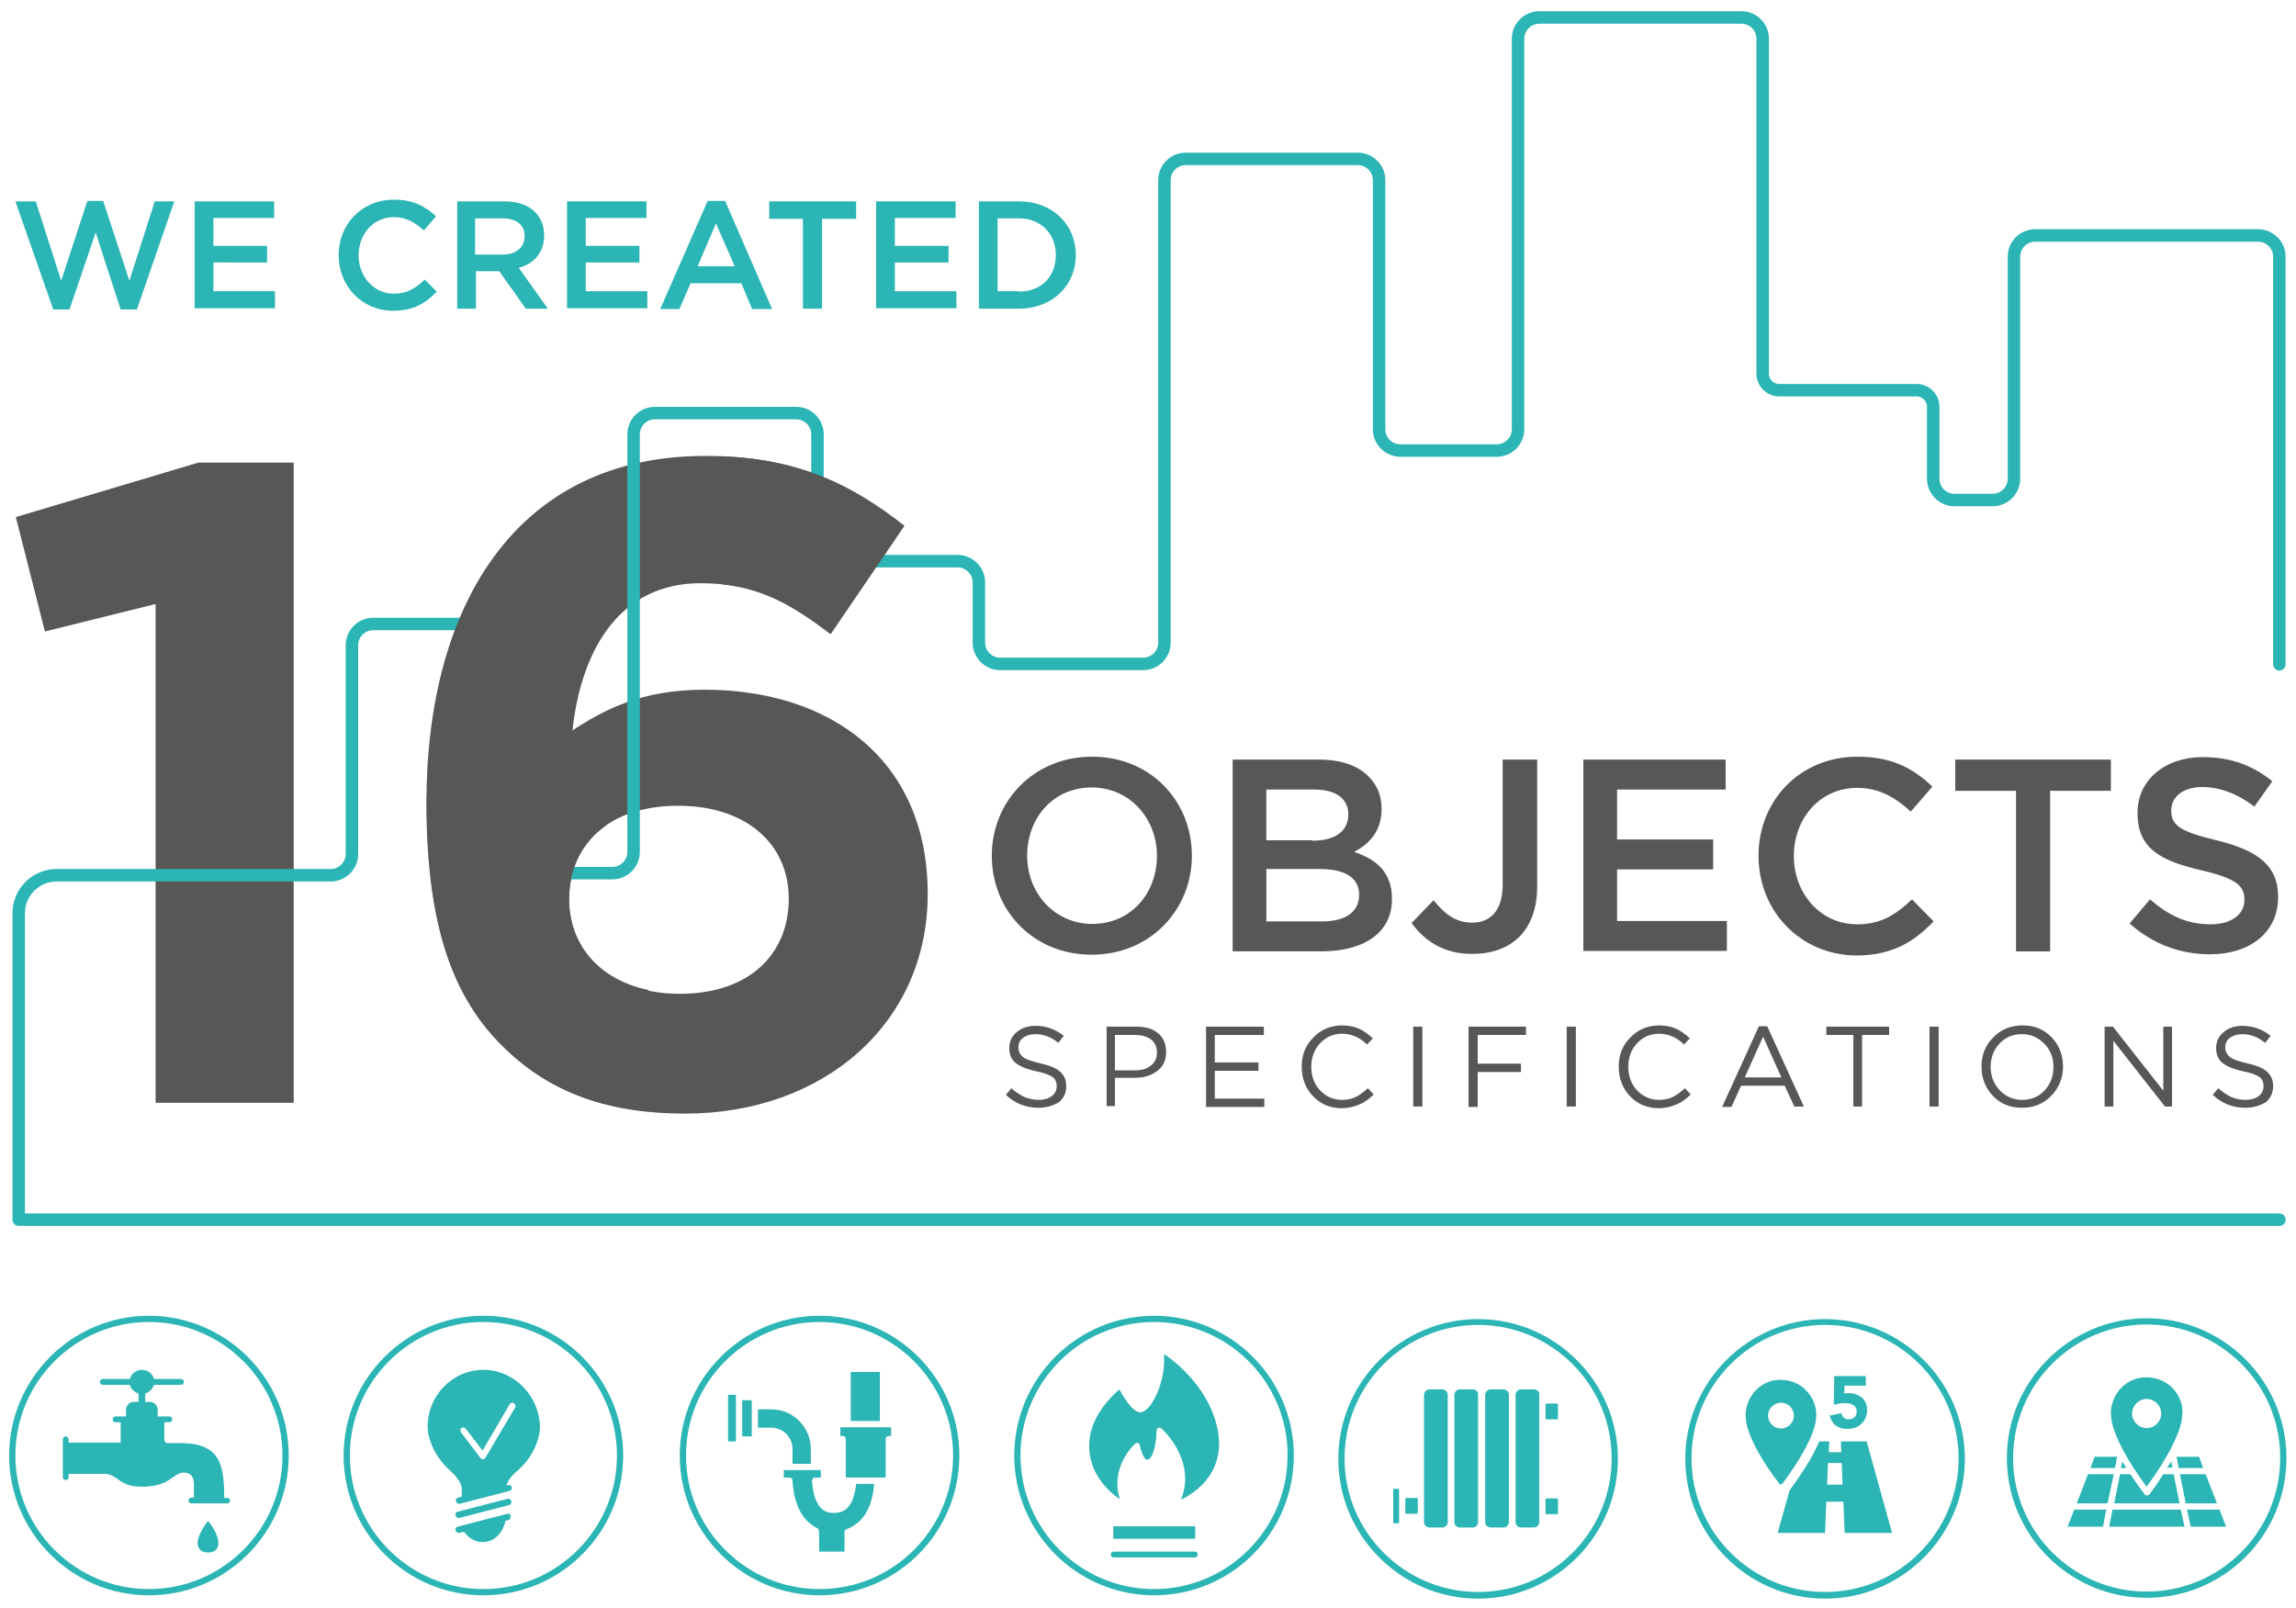 <?xml version="1.0" encoding="utf-8"?>
<!-- Generator: Adobe Illustrator 22.0.1, SVG Export Plug-In . SVG Version: 6.00 Build 0)  -->
<svg version="1.1" id="Layer_1" xmlns="http://www.w3.org/2000/svg" xmlns:xlink="http://www.w3.org/1999/xlink" x="0px" y="0px"
	 viewBox="0 0 551.9 386.5" style="enable-background:new 0 0 551.9 386.5;" xml:space="preserve">
<style type="text/css">
	.st0{fill:#575756;}
	.st1{fill:none;stroke:#2CB5B5;stroke-width:3;stroke-linecap:round;stroke-linejoin:round;stroke-miterlimit:10;}
	.st2{fill:#2CB5B5;}
</style>
<g>
	<g>
		<path class="st0" d="M238.4,205.7c0-13,10-23.8,24.1-23.8c14.1,0,24,10.7,24,23.8c0,13-10,23.8-24.1,23.8S238.4,218.8,238.4,205.7
			z M278.1,205.7c0-8.9-6.5-16.4-15.7-16.4s-15.5,7.3-15.5,16.4c0,8.9,6.5,16.4,15.7,16.4S278.1,214.8,278.1,205.7z"/>
		<path class="st0" d="M296.4,182.6H317c5.3,0,9.4,1.4,12,4.1c2,2,3.1,4.5,3.1,7.8c0,5.5-3.2,8.5-6.6,10.3c5.4,1.8,9.1,4.9,9.1,11.3
			c0,8.2-6.8,12.6-17,12.6h-21.3V182.6z M315.4,202.1c5.2,0,8.7-2,8.7-6.4c0-3.6-2.9-5.9-8.1-5.9h-11.6v12.2H315.4z M317.8,221.5
			c5.5,0,8.9-2.2,8.9-6.4c0-3.9-3.1-6.2-9.5-6.2h-12.8v12.6H317.8z"/>
		<path class="st0" d="M339.3,221.9l5.3-5.5c2.7,3.4,5.4,5.4,9.3,5.4c4.3,0,7.3-2.9,7.3-9v-30.2h8.3V213c0,5.5-1.6,9.5-4.3,12.2
			c-2.7,2.7-6.6,4.1-11.2,4.1C347,229.4,342.4,226.1,339.3,221.9z"/>
		<path class="st0" d="M380.7,182.6h34.1v7.2h-26.1v12h23.1v7.2h-23.1v12.4h26.4v7.2h-34.5V182.6z"/>
		<path class="st0" d="M422.7,205.7c0-13.1,9.8-23.8,23.8-23.8c8.5,0,13.6,3,18,7.2l-5.2,6c-3.7-3.4-7.6-5.7-12.9-5.7
			c-8.8,0-15.2,7.2-15.2,16.4c0,9,6.4,16.4,15.2,16.4c5.7,0,9.3-2.3,13.2-6l5.2,5.3c-4.8,5-10.1,8.2-18.7,8.2
			C432.7,229.5,422.7,219,422.7,205.7z"/>
		<path class="st0" d="M484.6,190.1H470v-7.5h37.4v7.5h-14.6v38.6h-8.2V190.1z"/>
		<path class="st0" d="M511.9,222l4.9-5.8c4.4,3.8,8.8,6,14.5,6c5,0,8.2-2.3,8.2-5.9c0-3.3-1.8-5.1-10.4-7.1
			c-9.8-2.3-15.3-5.2-15.3-13.8c0-7.9,6.6-13.4,15.7-13.4c6.7,0,12,2,16.7,5.8l-4.3,6.1c-4.1-3.1-8.3-4.7-12.5-4.7
			c-4.7,0-7.5,2.4-7.5,5.6c0,3.6,2.1,5.1,10.9,7.2c9.7,2.4,14.8,5.9,14.8,13.6c0,8.6-6.8,13.8-16.4,13.8
			C524,229.4,517.4,226.9,511.9,222z"/>
	</g>
	<g>
		<path class="st0" d="M249.6,266.3c-2.9,0-5.6-1-7.8-3.1l1.3-1.6c1,0.9,2.1,1.6,3.1,2.1c1,0.4,2.2,0.7,3.5,0.7
			c1.3,0,2.3-0.3,3.1-0.9c0.8-0.6,1.2-1.4,1.2-2.4c0-0.9-0.3-1.7-1-2.2s-2-1-4-1.4c-2.3-0.5-3.9-1.2-4.9-2s-1.5-2-1.5-3.6
			c0-1.5,0.6-2.8,1.8-3.8c1.2-1,2.7-1.5,4.5-1.5c2.5,0,4.8,0.8,6.8,2.4l-1.3,1.7c-1.7-1.4-3.6-2.1-5.5-2.1c-1.2,0-2.2,0.3-3,0.9
			s-1.1,1.3-1.1,2.3c0,1,0.4,1.7,1.1,2.3s2.1,1,4.1,1.5c2.2,0.5,3.8,1.1,4.8,2c1,0.9,1.5,2,1.5,3.5c0,1.6-0.6,2.9-1.8,3.9
			C253.1,265.8,251.5,266.3,249.6,266.3z"/>
		<path class="st0" d="M266,266v-19.2h7.2c2.2,0,3.9,0.5,5.2,1.6c1.3,1.1,1.9,2.6,1.9,4.5c0,2-0.7,3.5-2.2,4.6s-3.2,1.6-5.4,1.6
			h-4.7v6.8H266z M268.2,257.3h4.7c1.6,0,2.9-0.4,3.8-1.2c1-0.8,1.4-1.8,1.4-3.1c0-1.3-0.5-2.4-1.4-3.1c-0.9-0.7-2.2-1.1-3.8-1.1
			h-4.9V257.3z"/>
		<path class="st0" d="M289.9,266v-19.2h13.9v2H292v6.6h10.5v2H292v6.7h11.9v2H289.9z"/>
		<path class="st0" d="M322.5,266.4c-2.8,0-5.1-1-6.9-2.9c-1.8-1.9-2.7-4.3-2.7-7.1c0-2.8,0.9-5.1,2.8-7c1.8-1.9,4.2-2.9,6.9-2.9
			c1.6,0,3,0.3,4.1,0.8c1.1,0.5,2.2,1.3,3.3,2.3l-1.4,1.5c-1.8-1.8-3.9-2.6-6-2.6c-2.1,0-3.9,0.8-5.3,2.3s-2.1,3.4-2.1,5.7
			c0,2.2,0.7,4.1,2.1,5.6c1.4,1.5,3.2,2.3,5.3,2.3c1.2,0,2.3-0.2,3.3-0.7c1-0.5,1.9-1.2,2.9-2.1l1.4,1.5c-1.1,1.1-2.2,1.9-3.4,2.4
			S324.2,266.4,322.5,266.4z"/>
		<path class="st0" d="M339.7,266v-19.2h2.2V266H339.7z"/>
		<path class="st0" d="M353,266v-19.2h13.8v2h-11.6v6.9h10.4v2h-10.4v8.4H353z"/>
		<path class="st0" d="M376.6,266v-19.2h2.2V266H376.6z"/>
		<path class="st0" d="M398.7,266.4c-2.8,0-5.1-1-6.9-2.9c-1.8-1.9-2.7-4.3-2.7-7.1c0-2.8,0.9-5.1,2.8-7c1.8-1.9,4.2-2.9,6.9-2.9
			c1.6,0,3,0.3,4.1,0.8c1.1,0.5,2.2,1.3,3.3,2.3l-1.4,1.5c-1.8-1.8-3.9-2.6-6-2.6c-2.1,0-3.9,0.8-5.3,2.3s-2.1,3.4-2.1,5.7
			c0,2.2,0.7,4.1,2.1,5.6c1.4,1.5,3.2,2.3,5.3,2.3c1.2,0,2.3-0.2,3.3-0.7c1-0.5,1.9-1.2,2.9-2.1l1.4,1.5c-1.1,1.1-2.2,1.9-3.4,2.4
			S400.4,266.4,398.7,266.4z"/>
		<path class="st0" d="M414,266l8.8-19.3h2l8.8,19.3h-2.3L429,261h-10.5l-2.3,5.1H414z M419.4,259h8.8l-4.4-9.8L419.4,259z"/>
		<path class="st0" d="M445.5,266v-17.2H439v-2h15.1v2h-6.5V266H445.5z"/>
		<path class="st0" d="M463.8,266v-19.2h2.2V266H463.8z"/>
		<path class="st0" d="M493.1,263.4c-1.8,1.9-4.2,2.9-7.1,2.9c-2.9,0-5.2-1-7-2.9c-1.8-1.9-2.7-4.3-2.7-7c0-2.7,0.9-5.1,2.8-7
			c1.8-1.9,4.2-2.9,7.1-2.9s5.2,1,7,2.9c1.8,1.9,2.7,4.3,2.7,7C495.9,259.2,494.9,261.5,493.1,263.4z M480.7,262.1
			c1.4,1.5,3.2,2.3,5.4,2.3c2.2,0,4-0.8,5.4-2.3c1.4-1.5,2.1-3.4,2.1-5.6c0-2.2-0.7-4.1-2.2-5.6s-3.2-2.3-5.4-2.3s-4,0.8-5.4,2.3
			c-1.4,1.5-2.1,3.4-2.1,5.6C478.5,258.6,479.2,260.5,480.7,262.1z"/>
		<path class="st0" d="M505.9,266v-19.2h2l12.1,15.4v-15.4h2.1V266h-1.7l-12.4-15.8V266H505.9z"/>
		<path class="st0" d="M539.7,266.3c-2.9,0-5.6-1-7.8-3.1l1.3-1.6c1,0.9,2.1,1.6,3.1,2.1c1,0.4,2.2,0.7,3.5,0.7
			c1.3,0,2.3-0.3,3.1-0.9c0.8-0.6,1.2-1.4,1.2-2.4c0-0.9-0.3-1.7-1-2.2s-2-1-4-1.4c-2.3-0.5-3.9-1.2-4.9-2s-1.5-2-1.5-3.6
			c0-1.5,0.6-2.8,1.8-3.8c1.2-1,2.7-1.5,4.5-1.5c2.5,0,4.8,0.8,6.8,2.4l-1.3,1.7c-1.7-1.4-3.6-2.1-5.5-2.1c-1.2,0-2.2,0.3-3,0.9
			s-1.1,1.3-1.1,2.3c0,1,0.4,1.7,1.1,2.3s2.1,1,4.1,1.5c2.2,0.5,3.8,1.1,4.8,2c1,0.9,1.5,2,1.5,3.5c0,1.6-0.6,2.9-1.8,3.9
			C543.2,265.8,541.6,266.3,539.7,266.3z"/>
	</g>
	<path class="st0" d="M37.4,145.2l-26.6,6.6l-7-27.5l43.9-13.1h22.9v153.9H37.4V145.2z"/>
	<path class="st1" d="M114.5,150H89.7c-2.8,0-5.1,2.3-5.1,5.1v50.2c0,2.8-2.3,5.1-5.1,5.1H13.6c-5,0-9.1,4.1-9.1,9.1v73.7h543.4"/>
	<path class="st0" d="M120.6,251.3c-11.1-11.1-18.1-27.5-18.1-58.3c0-47.2,21.4-83.4,67-83.4c20.7,0,34.3,6.1,47.8,16.8l-17.7,26
		c-10-7.6-18.1-12.2-31.2-12.2c-19,0-28.6,15.3-30.8,35.4c7.6-5,16.6-9.8,31.7-9.8c30.3,0,53.7,16.8,53.7,49.1
		c0,31.2-25.1,52.8-58.3,52.8C144.9,267.7,131.3,262,120.6,251.3z M189.6,216c0-12.9-10-22.3-26.6-22.3c-16.6,0-26.2,9.2-26.2,22.5
		c0,12.9,10,22.7,26.6,22.7C180,238.9,189.6,229.5,189.6,216z"/>
	<path class="st1" d="M547.9,159.7v-98c0-2.8-2.3-5.1-5.1-5.1h-53.6c-2.8,0-5.1,2.3-5.1,5.1v53.4c0,2.8-2.3,5.1-5.1,5.1h-9.2
		c-2.8,0-5.1-2.3-5.1-5.1V97.8c0-2.2-1.8-4-4-4h-33c-2.2,0-4-1.8-4-4V9.3c0-2.8-2.3-5.1-5.1-5.1h-48.6c-2.8,0-5.1,2.3-5.1,5.1v93.9
		c0,2.8-2.3,5.1-5.1,5.1h-23.2c-2.8,0-5.1-2.3-5.1-5.1V43.3c0-2.8-2.3-5.1-5.1-5.1H285c-2.8,0-5.1,2.3-5.1,5.1v111.2
		c0,2.8-2.3,5.1-5.1,5.1h-34.4c-2.8,0-5.1-2.3-5.1-5.1V140c0-2.8-2.3-5.1-5.1-5.1h-28.6c-2.8,0-5.1-2.3-5.1-5.1v-25.4
		c0-2.8-2.3-5.1-5.1-5.1h-34c-2.8,0-5.1,2.3-5.1,5.1v100.4c0,2.8-2.3,5.1-5.1,5.1h-22.1"/>
	<path class="st0" d="M173.9,140.5c10.1,1.1,17.2,5.4,25.8,11.9l17.7-26c-12.6-9.9-25.1-15.9-43.5-16.7V140.5z"/>
	<path class="st0" d="M136.8,216.2c0-7.5,3.1-13.7,8.8-17.7V191h-43c0,0.7,0,1.4,0,2c0,30.8,7,47.2,18.1,58.3
		c9,9,20.1,14.4,35.2,15.9v-29.2C143.8,235.5,136.8,226.9,136.8,216.2z"/>
	<g>
		<g>
			<g>
				<g>
					<path class="st2" d="M287.2,373h-19.5c-0.4,0-0.7,0.3-0.7,0.7s0.3,0.7,0.7,0.7h19.5c0.4,0,0.7-0.3,0.7-0.7S287.6,373,287.2,373
						z"/>
					<path class="st2" d="M283.9,360.5c3.8-9.5-4.6-17-4.7-17.1c-0.1-0.1-0.3-0.2-0.5-0.2c-0.1,0-0.2,0-0.3,0.1
						c-0.3,0.1-0.4,0.4-0.4,0.7c0,2.8-0.8,6.9-2.3,6.9c-0.6,0-1.4-1.8-1.7-3.4c-0.1-0.3-0.2-0.5-0.5-0.6c-0.3-0.1-0.5,0-0.7,0.2
						c-0.1,0.1-6.1,5.6-3.6,13.3c-3-2-7.4-6.3-7.4-12.9c0-6.8,5.4-11.9,7.3-13.5c1,2,3.2,5.5,5,5.5c0.7,0,1.4-0.5,2.2-1.4
						c1.8-2.2,3.9-7.3,3.5-12.6c3.5,2.3,10.8,8.6,12.8,17.7C294.9,353.7,287.5,358.8,283.9,360.5z"/>
					<rect x="267.6" y="366.9" class="st2" width="19.7" height="3"/>
				</g>
				<path class="st2" d="M277.4,383.5c-18.5,0-33.6-15.1-33.6-33.6c0-18.5,15.1-33.6,33.6-33.6c18.5,0,33.6,15.1,33.6,33.6
					C311,368.5,296,383.5,277.4,383.5z M277.4,317.8c-17.7,0-32.1,14.4-32.1,32.1c0,17.7,14.4,32.1,32.1,32.1
					c17.7,0,32.1-14.4,32.1-32.1C309.6,332.2,295.1,317.8,277.4,317.8z"/>
			</g>
		</g>
		<g>
			<g>
				<g>
					<path class="st2" d="M521.6,333.1c-1.6-1.3-3.6-2-5.6-2c-0.5,0-1,0-1.5,0.1c-3.1,0.5-5.8,2.9-6.7,6c-0.3,0.8-0.4,1.7-0.4,2.5
						c0,0.7,0.1,1.3,0.2,2c0.8,3.9,3.8,9.5,8.4,15.7c4.9-6.7,7.9-12.5,8.5-16.4c0,0,0,0,0,0l0-0.3c0-0.4,0.1-0.7,0.1-1
						C524.7,337.2,523.6,334.8,521.6,333.1z M516,343.3c-1.9,0-3.5-1.6-3.5-3.5c0-1.9,1.6-3.5,3.5-3.5c1.9,0,3.5,1.6,3.5,3.5
						C519.5,341.7,518,343.3,516,343.3z"/>
					<path class="st2" d="M508.2,361.4l1.4-7h2.5c1,1.5,2.1,3.1,3.4,4.8c0.1,0.1,0.1,0.1,0.2,0.2c0,0,0.1,0,0.1,0
						c0.1,0,0.2,0.1,0.3,0.1c0.2,0,0.4-0.1,0.6-0.3c1.2-1.6,2.3-3.2,3.3-4.8h2.5l1.4,7H508.2z"/>
					<polygon class="st2" points="524.2,362.9 525.1,367 507,367 507.8,362.9 					"/>
					<polygon class="st2" points="501.9,354.4 508.1,354.4 506.6,361.4 499.2,361.4 					"/>
					<path class="st2" d="M511.1,352.9h-1.3l0.3-1.5C510.5,351.8,510.8,352.4,511.1,352.9z"/>
					<path class="st2" d="M521.9,351.3l0.3,1.5h-1.3C521.2,352.4,521.6,351.8,521.9,351.3z"/>
					<polygon class="st2" points="524,354.4 530.2,354.4 532.9,361.4 525.4,361.4 					"/>
					<polygon class="st2" points="529.6,352.9 523.7,352.9 523.2,350.2 528.6,350.2 					"/>
					<polygon class="st2" points="503.5,350.2 508.9,350.2 508.4,352.9 502.5,352.9 					"/>
					<polygon class="st2" points="498.6,362.9 506.3,362.9 505.5,367 497,367 					"/>
					<polygon class="st2" points="526.6,367 525.7,362.9 533.5,362.9 535.1,367 					"/>
				</g>
				<path class="st2" d="M516,384.1c-18.5,0-33.6-15.1-33.6-33.6c0-18.5,15.1-33.6,33.6-33.6c18.5,0,33.6,15.1,33.6,33.6
					C549.6,369.1,534.6,384.1,516,384.1z M516,318.4c-17.7,0-32.1,14.4-32.1,32.1c0,17.7,14.4,32.1,32.1,32.1
					c17.7,0,32.1-14.4,32.1-32.1C548.2,332.8,533.7,318.4,516,318.4z"/>
			</g>
		</g>
		<g>
			<g>
				<g>
					<path class="st2" d="M176.9,346.4c0,0.1-0.1,0.1-0.1,0.1h-1.7c-0.1,0-0.1-0.1-0.1-0.1v-11c0-0.1,0.1-0.1,0.1-0.1h1.7
						c0.1,0,0.1,0.1,0.1,0.1v1.2v8.5V346.4z"/>
					<path class="st2" d="M180.7,345.2c0,0.1-0.1,0.1-0.1,0.1h-2.1c-0.1,0-0.1-0.1-0.1-0.1v-8.5c0-0.1,0.1-0.1,0.1-0.1h2.1
						c0.1,0,0.1,0.1,0.1,0.1v0.5v7.4V345.2z"/>
					<path class="st2" d="M185.4,343.2h-3.2v-4.4h3.2c5.3,0,9.5,4.3,9.5,9.5v3.6h-4.4v-3.6C190.5,345.5,188.2,343.2,185.4,343.2z"/>
					<path class="st2" d="M214.2,345.2h-0.6c-0.4,0-0.7,0.3-0.7,0.7v9.1c0,0.1-0.1,0.2-0.2,0.2H211h-5.9h-1.6
						c-0.1,0-0.2-0.1-0.2-0.2v-9.1c0-0.4-0.3-0.7-0.7-0.7h-0.6v-2.1h12.2V345.2z"/>
					<rect x="204.5" y="329.8" class="st2" width="7" height="11.8"/>
					<path class="st2" d="M205.8,356.7c-0.2,1.7-0.6,4.2-2,5.7c-0.9,0.9-2,1.3-3.4,1.3c-1.3,0-2.3-0.4-3.1-1.2
						c-1.6-1.7-2-4.8-2.1-6.5c0-0.2,0.1-0.4,0.2-0.6c0.1-0.1,0.3-0.2,0.5-0.2h1.4l0-1.8l-0.8,0v0H189v0l-0.6,0l0,1.8l1.4,0
						c0.4,0,0.7,0.3,0.7,0.7c0.1,2.4,0.7,6.7,3.4,9.6c0.8,0.8,1.6,1.4,2.6,1.9c0.3,0.1,0.4,0.2,0.4,2h0v0v2.9v0.3v0.4h6.1v-3.6h0
						c0-0.6,0-1,0-1.1c0,0,0-0.1,0-0.1c0-0.3,0.2-0.5,0.5-0.6c1.3-0.5,2.4-1.2,3.4-2.2c2.4-2.6,3.1-6.3,3.2-8.7H205.8z"/>
				</g>
				<path class="st2" d="M197,383.5c-18.5,0-33.6-15.1-33.6-33.6c0-18.5,15.1-33.6,33.6-33.6s33.6,15.1,33.6,33.6
					C230.6,368.5,215.5,383.5,197,383.5z M197,317.8c-17.7,0-32.1,14.4-32.1,32.1c0,17.7,14.4,32.1,32.1,32.1s32.1-14.4,32.1-32.1
					C229.1,332.2,214.7,317.8,197,317.8z"/>
			</g>
		</g>
		<g>
			<g>
				<g>
					<path class="st2" d="M122,360.3l-12,3.1c-0.4,0.1-0.6,0.5-0.5,0.9c0.1,0.3,0.4,0.6,0.7,0.6c0.1,0,0.1,0,0.2,0l12-3.1
						c0.4-0.1,0.6-0.5,0.5-0.9C122.8,360.5,122.4,360.2,122,360.3z"/>
					<path class="st2" d="M116.6,329.3l-0.4,0l-0.4,0c-7.2,0.2-13,6.3-13,13.6c0,2.8,1.5,7.3,5.7,10.9c0.8,0.7,2.5,2.6,2.5,4.1v1.9
						l-0.9,0.2c-0.4,0.1-0.6,0.5-0.5,0.9c0.1,0.3,0.4,0.6,0.7,0.6c0.1,0,0.1,0,0.2,0l12-3.1c0.4-0.1,0.6-0.5,0.5-0.9
						c-0.1-0.4-0.5-0.6-0.9-0.5l-0.4,0.1c0.4-1.3,1.7-2.8,2.4-3.3c4.2-3.5,5.7-8.1,5.7-10.9C129.6,335.6,123.7,329.5,116.6,329.3z
						 M123.8,338.4l-7.1,12c-0.1,0.2-0.3,0.3-0.6,0.4c0,0,0,0,0,0c-0.2,0-0.4-0.1-0.6-0.3l-4.7-6.2c-0.2-0.3-0.2-0.8,0.1-1
						c0.3-0.2,0.8-0.2,1,0.1l4.1,5.3l6.5-11.1c0.2-0.4,0.7-0.5,1-0.3C123.9,337.6,124,338,123.8,338.4z"/>
					<path class="st2" d="M122,363.9l-12,3.1c-0.4,0.1-0.6,0.5-0.5,0.9c0.1,0.3,0.4,0.6,0.7,0.6c0.1,0,0.1,0,0.2,0l1.1-0.3
						c1.1,1.5,2.7,2.5,4.4,2.5h0.1c2.7,0,4.9-2.1,5.5-5.1l0.7-0.2c0.4-0.1,0.6-0.5,0.5-0.9C122.8,364,122.4,363.8,122,363.9z"/>
				</g>
				<path class="st2" d="M116.2,383.5c-18.5,0-33.6-15.1-33.6-33.6c0-18.5,15.1-33.6,33.6-33.6s33.6,15.1,33.6,33.6
					C149.8,368.5,134.7,383.5,116.2,383.5z M116.2,317.8c-17.7,0-32.1,14.4-32.1,32.1c0,17.7,14.4,32.1,32.1,32.1
					s32.1-14.4,32.1-32.1C148.3,332.2,133.9,317.8,116.2,317.8z"/>
			</g>
		</g>
		<g>
			<g>
				<g>
					<path class="st2" d="M54.6,360.1h-0.7c0-8-1-13.2-10.5-13.2h-3.1c-0.4,0-0.8-0.3-0.8-0.8v-4.2h1.2c0.4,0,0.7-0.3,0.7-0.7
						s-0.3-0.7-0.7-0.7h-2.8v-1.6c0-1.1-0.9-1.9-1.9-1.9h-1.1v-2c1-0.3,1.8-1.1,2.1-2.1h6.5c0.4,0,0.7-0.3,0.7-0.7s-0.3-0.7-0.7-0.7
						h-6.5c-0.3-1.3-1.5-2.2-2.9-2.2c-1.4,0-2.5,0.9-2.9,2.2h-6.5c-0.4,0-0.7,0.3-0.7,0.7s0.3,0.7,0.7,0.7h6.5
						c0.3,1,1.1,1.8,2.1,2.1v2h-1.1c-1.1,0-1.9,0.9-1.9,1.9v1.6h-2.5c-0.4,0-0.7,0.3-0.7,0.7s0.3,0.7,0.7,0.7H29v4.9H16.5v-0.8
						c0-0.4-0.3-0.7-0.7-0.7c-0.4,0-0.7,0.3-0.7,0.7v9.1c0,0.4,0.3,0.7,0.7,0.7c0.4,0,0.7-0.3,0.7-0.7v-0.8h8.4
						c1.5,0,2.3,0.5,3.3,1.2c1.2,0.9,2.7,1.9,5.9,1.9c4.3,0,6.1-1.3,7.5-2.3c0.9-0.6,1.6-1.1,2.6-1.1c0.7,0,1.3,0.2,1.7,0.6
						c0.7,0.7,0.7,1.9,0.7,1.9v3.5H46c-0.4,0-0.7,0.3-0.7,0.7s0.3,0.7,0.7,0.7h8.6c0.4,0,0.7-0.3,0.7-0.7S55,360.1,54.6,360.1z"/>
					<path class="st2" d="M47.5,371c0,0.5,0.2,2.2,2.5,2.2c2.3,0,2.5-1.6,2.5-2.2c0-1.9-1.5-4.2-2.5-5.4
						C49.1,366.8,47.5,369.1,47.5,371z"/>
				</g>
				<path class="st2" d="M35.8,383.5c-18.5,0-33.6-15.1-33.6-33.6c0-18.5,15.1-33.6,33.6-33.6s33.6,15.1,33.6,33.6
					C69.4,368.5,54.3,383.5,35.8,383.5z M35.8,317.8c-17.7,0-32.1,14.4-32.1,32.1c0,17.7,14.4,32.1,32.1,32.1s32.1-14.4,32.1-32.1
					C67.9,332.2,53.5,317.8,35.8,317.8z"/>
			</g>
		</g>
		<g>
			<g>
				<path class="st2" d="M355.3,384.3c-18.5,0-33.6-15.1-33.6-33.6c0-18.5,15.1-33.6,33.6-33.6c18.5,0,33.6,15.1,33.6,33.6
					C388.9,369.2,373.8,384.3,355.3,384.3z M355.3,318.5c-17.7,0-32.1,14.4-32.1,32.1c0,17.7,14.4,32.1,32.1,32.1
					c17.7,0,32.1-14.4,32.1-32.1C387.4,332.9,373,318.5,355.3,318.5z"/>
				<g>
					<path class="st2" d="M371.7,337.4h2.6c0.1,0,0.2,0.1,0.2,0.2v3.4c0,0.1-0.1,0.2-0.2,0.2h-2.6c-0.1,0-0.2-0.1-0.2-0.2v-3.4
						C371.5,337.5,371.6,337.4,371.7,337.4z"/>
					<path class="st2" d="M371.7,360.2h2.6c0.1,0,0.2,0.1,0.2,0.2v3.4c0,0.1-0.1,0.2-0.2,0.2h-2.6c-0.1,0-0.2-0.1-0.2-0.2v-3.4
						C371.5,360.3,371.6,360.2,371.7,360.2z"/>
					<path class="st2" d="M336.3,366c0,0.1-0.1,0.2-0.2,0.2h-1c-0.1,0-0.2-0.1-0.2-0.2v-7.9c0-0.1,0.1-0.2,0.2-0.2h1
						c0.1,0,0.2,0.1,0.2,0.2v2.3v3.4V366z"/>
					<path class="st2" d="M340.5,363.9H338c-0.1,0-0.2-0.1-0.2-0.2v-3.4c0-0.1,0.1-0.2,0.2-0.2h2.6c0.1,0,0.2,0.1,0.2,0.2v3.4
						C340.7,363.8,340.6,363.9,340.5,363.9z"/>
					<path class="st2" d="M346.7,334h-3.1c-0.7,0-1.3,0.6-1.3,1.3v25v3.4v2.2c0,0.7,0.6,1.3,1.3,1.3h3.1c0.7,0,1.3-0.6,1.3-1.3
						v-30.6C348,334.6,347.4,334,346.7,334z"/>
					<path class="st2" d="M354,334h-3.1c-0.7,0-1.3,0.6-1.3,1.3v30.6c0,0.7,0.6,1.3,1.3,1.3h3.1c0.7,0,1.3-0.6,1.3-1.3v-30.6
						C355.4,334.6,354.8,334,354,334z"/>
					<path class="st2" d="M361.4,334h-3.1c-0.7,0-1.3,0.6-1.3,1.3v30.6c0,0.7,0.6,1.3,1.3,1.3h3.1c0.7,0,1.3-0.6,1.3-1.3v-30.6
						C362.7,334.6,362.1,334,361.4,334z"/>
					<path class="st2" d="M368.7,334h-3.1c-0.7,0-1.3,0.6-1.3,1.3v30.6c0,0.7,0.6,1.3,1.3,1.3h3.1c0.7,0,1.3-0.6,1.3-1.3v-2.2v-3.4
						v-19.4v-3.4v-2.2C370.1,334.6,369.5,334,368.7,334z"/>
				</g>
			</g>
		</g>
		<g>
			<g>
				<path class="st2" d="M438.7,384.3c-18.5,0-33.6-15.1-33.6-33.6c0-18.5,15.1-33.6,33.6-33.6c18.5,0,33.6,15.1,33.6,33.6
					C472.3,369.2,457.2,384.3,438.7,384.3z M438.7,318.5c-17.7,0-32.1,14.4-32.1,32.1c0,17.7,14.4,32.1,32.1,32.1
					c17.7,0,32.1-14.4,32.1-32.1C470.8,332.9,456.4,318.5,438.7,318.5z"/>
				<g>
					<path class="st2" d="M433.6,333.7c-1.9-1.6-4.5-2.3-7-1.9c-3.1,0.5-5.7,2.9-6.6,5.9c-0.3,0.8-0.4,1.6-0.4,2.5c0,0,0,0,0,0
						c0,0.7,0.1,1.3,0.2,2c0.8,3.7,3.5,8.7,7.9,14.5c0,0.1,0.1,0.1,0.1,0.1c0,0,0,0,0.1,0c0.1,0,0.1,0,0.2,0c0.2,0,0.3-0.1,0.4-0.2
						c4.6-6.2,7.5-11.6,8-15.2c0-0.1,0-0.2,0-0.3c0-0.3,0.1-0.6,0.1-0.9C436.6,337.7,435.5,335.4,433.6,333.7z M428.1,343.4
						c-1.7,0-3.1-1.4-3.1-3.1c0-1.7,1.4-3.1,3.1-3.1c1.7,0,3.1,1.4,3.1,3.1C431.2,342,429.8,343.4,428.1,343.4z"/>
					<path class="st2" d="M448.7,346.5h-6.2l0.1,2.6h-3l0.1-2.6h-2.4c-1.7,4.1-4.6,8.3-7,11.6c0,0-0.1,0.1-0.1,0.1l-2.9,10.3h11.4
						l0.3-7.5h4.1l0.3,7.5h11.4L448.7,346.5z M439.2,356.9l0.2-5.2h3.3l0.2,5.2H439.2z"/>
				</g>
				<g>
					<path class="st2" d="M448.4,333.1h-5l-0.1,1.9c0.3-0.1,0.6-0.1,1.1-0.1c0.6,0,1.2,0.1,1.8,0.3c0.5,0.2,1,0.5,1.4,0.8
						c0.4,0.4,0.7,0.8,0.9,1.3c0.2,0.5,0.3,1.1,0.3,1.7c0,0.7-0.1,1.3-0.4,1.9c-0.2,0.6-0.6,1-1,1.4c-0.4,0.4-0.9,0.7-1.5,0.9
						c-0.6,0.2-1.2,0.3-1.9,0.3c-1.1,0-2-0.3-2.7-0.8c-0.7-0.5-1.2-1.3-1.5-2.4l2.8-0.6c0.1,0.4,0.3,0.8,0.6,1.1
						c0.3,0.3,0.7,0.4,1.2,0.4c0.6,0,1-0.2,1.4-0.5c0.3-0.4,0.5-0.8,0.5-1.4c0-0.4-0.1-0.8-0.3-1c-0.2-0.3-0.4-0.5-0.7-0.6
						c-0.3-0.2-0.6-0.3-0.9-0.3c-0.3-0.1-0.7-0.1-1-0.1c-0.4,0-0.9,0-1.3,0.1s-0.9,0.2-1.3,0.3l0.1-6.9h7.6V333.1z"/>
				</g>
			</g>
		</g>
	</g>
	<g>
		<path class="st2" d="M3.7,48.4h4.9l6.1,19.1l6.3-19.2h3.8l6.3,19.2l6.1-19.1h4.7l-9,26h-3.9L23,55.9l-6.3,18.5h-3.9L3.7,48.4z"/>
		<path class="st2" d="M46.8,48.4h19.1v4H51.3v6.7h12.9v4H51.3v6.9h14.8v4.1H46.8V48.4z"/>
		<path class="st2" d="M81.4,61.3C81.4,54,86.9,48,94.7,48c4.8,0,7.6,1.7,10.1,4l-2.9,3.4c-2.1-1.9-4.3-3.2-7.2-3.2
			c-4.9,0-8.5,4-8.5,9.2c0,5,3.6,9.2,8.5,9.2c3.2,0,5.2-1.3,7.4-3.4l2.9,2.9c-2.7,2.8-5.6,4.6-10.5,4.6C87,74.7,81.4,68.8,81.4,61.3
			z"/>
		<path class="st2" d="M109.7,48.4h11.5c6,0,9.6,3.2,9.6,8.2c0,4.2-2.5,6.8-6.1,7.8l7,9.8h-5.3l-6.4-9h-5.6v9h-4.5V48.4z
			 M120.8,61.2c3.2,0,5.3-1.7,5.3-4.4c0-2.8-2-4.3-5.3-4.3h-6.6v8.7H120.8z"/>
		<path class="st2" d="M136.3,48.4h19.1v4h-14.6v6.7h12.9v4h-12.9v6.9h14.8v4.1h-19.3V48.4z"/>
		<path class="st2" d="M170.1,48.3h4.2l11.3,26h-4.8l-2.6-6.2h-12.2l-2.7,6.2h-4.6L170.1,48.3z M176.6,64l-4.5-10.3L167.7,64H176.6z
			"/>
		<path class="st2" d="M193.1,52.6h-8.2v-4.2h20.9v4.2h-8.2v21.6h-4.6V52.6z"/>
		<path class="st2" d="M210.6,48.4h19.1v4h-14.6v6.7h12.9v4h-12.9v6.9h14.8v4.1h-19.3V48.4z"/>
		<path class="st2" d="M235.3,48.4h9.6c8.1,0,13.7,5.6,13.7,12.9c0,7.3-5.6,12.9-13.7,12.9h-9.6V48.4z M244.9,70.1
			c5.4,0,8.9-3.6,8.9-8.8c0-5-3.5-8.8-8.9-8.8h-5.1v17.5H244.9z"/>
	</g>
</g>
<g>
</g>
<g>
</g>
<g>
</g>
<g>
</g>
<g>
</g>
<g>
</g>
</svg>
